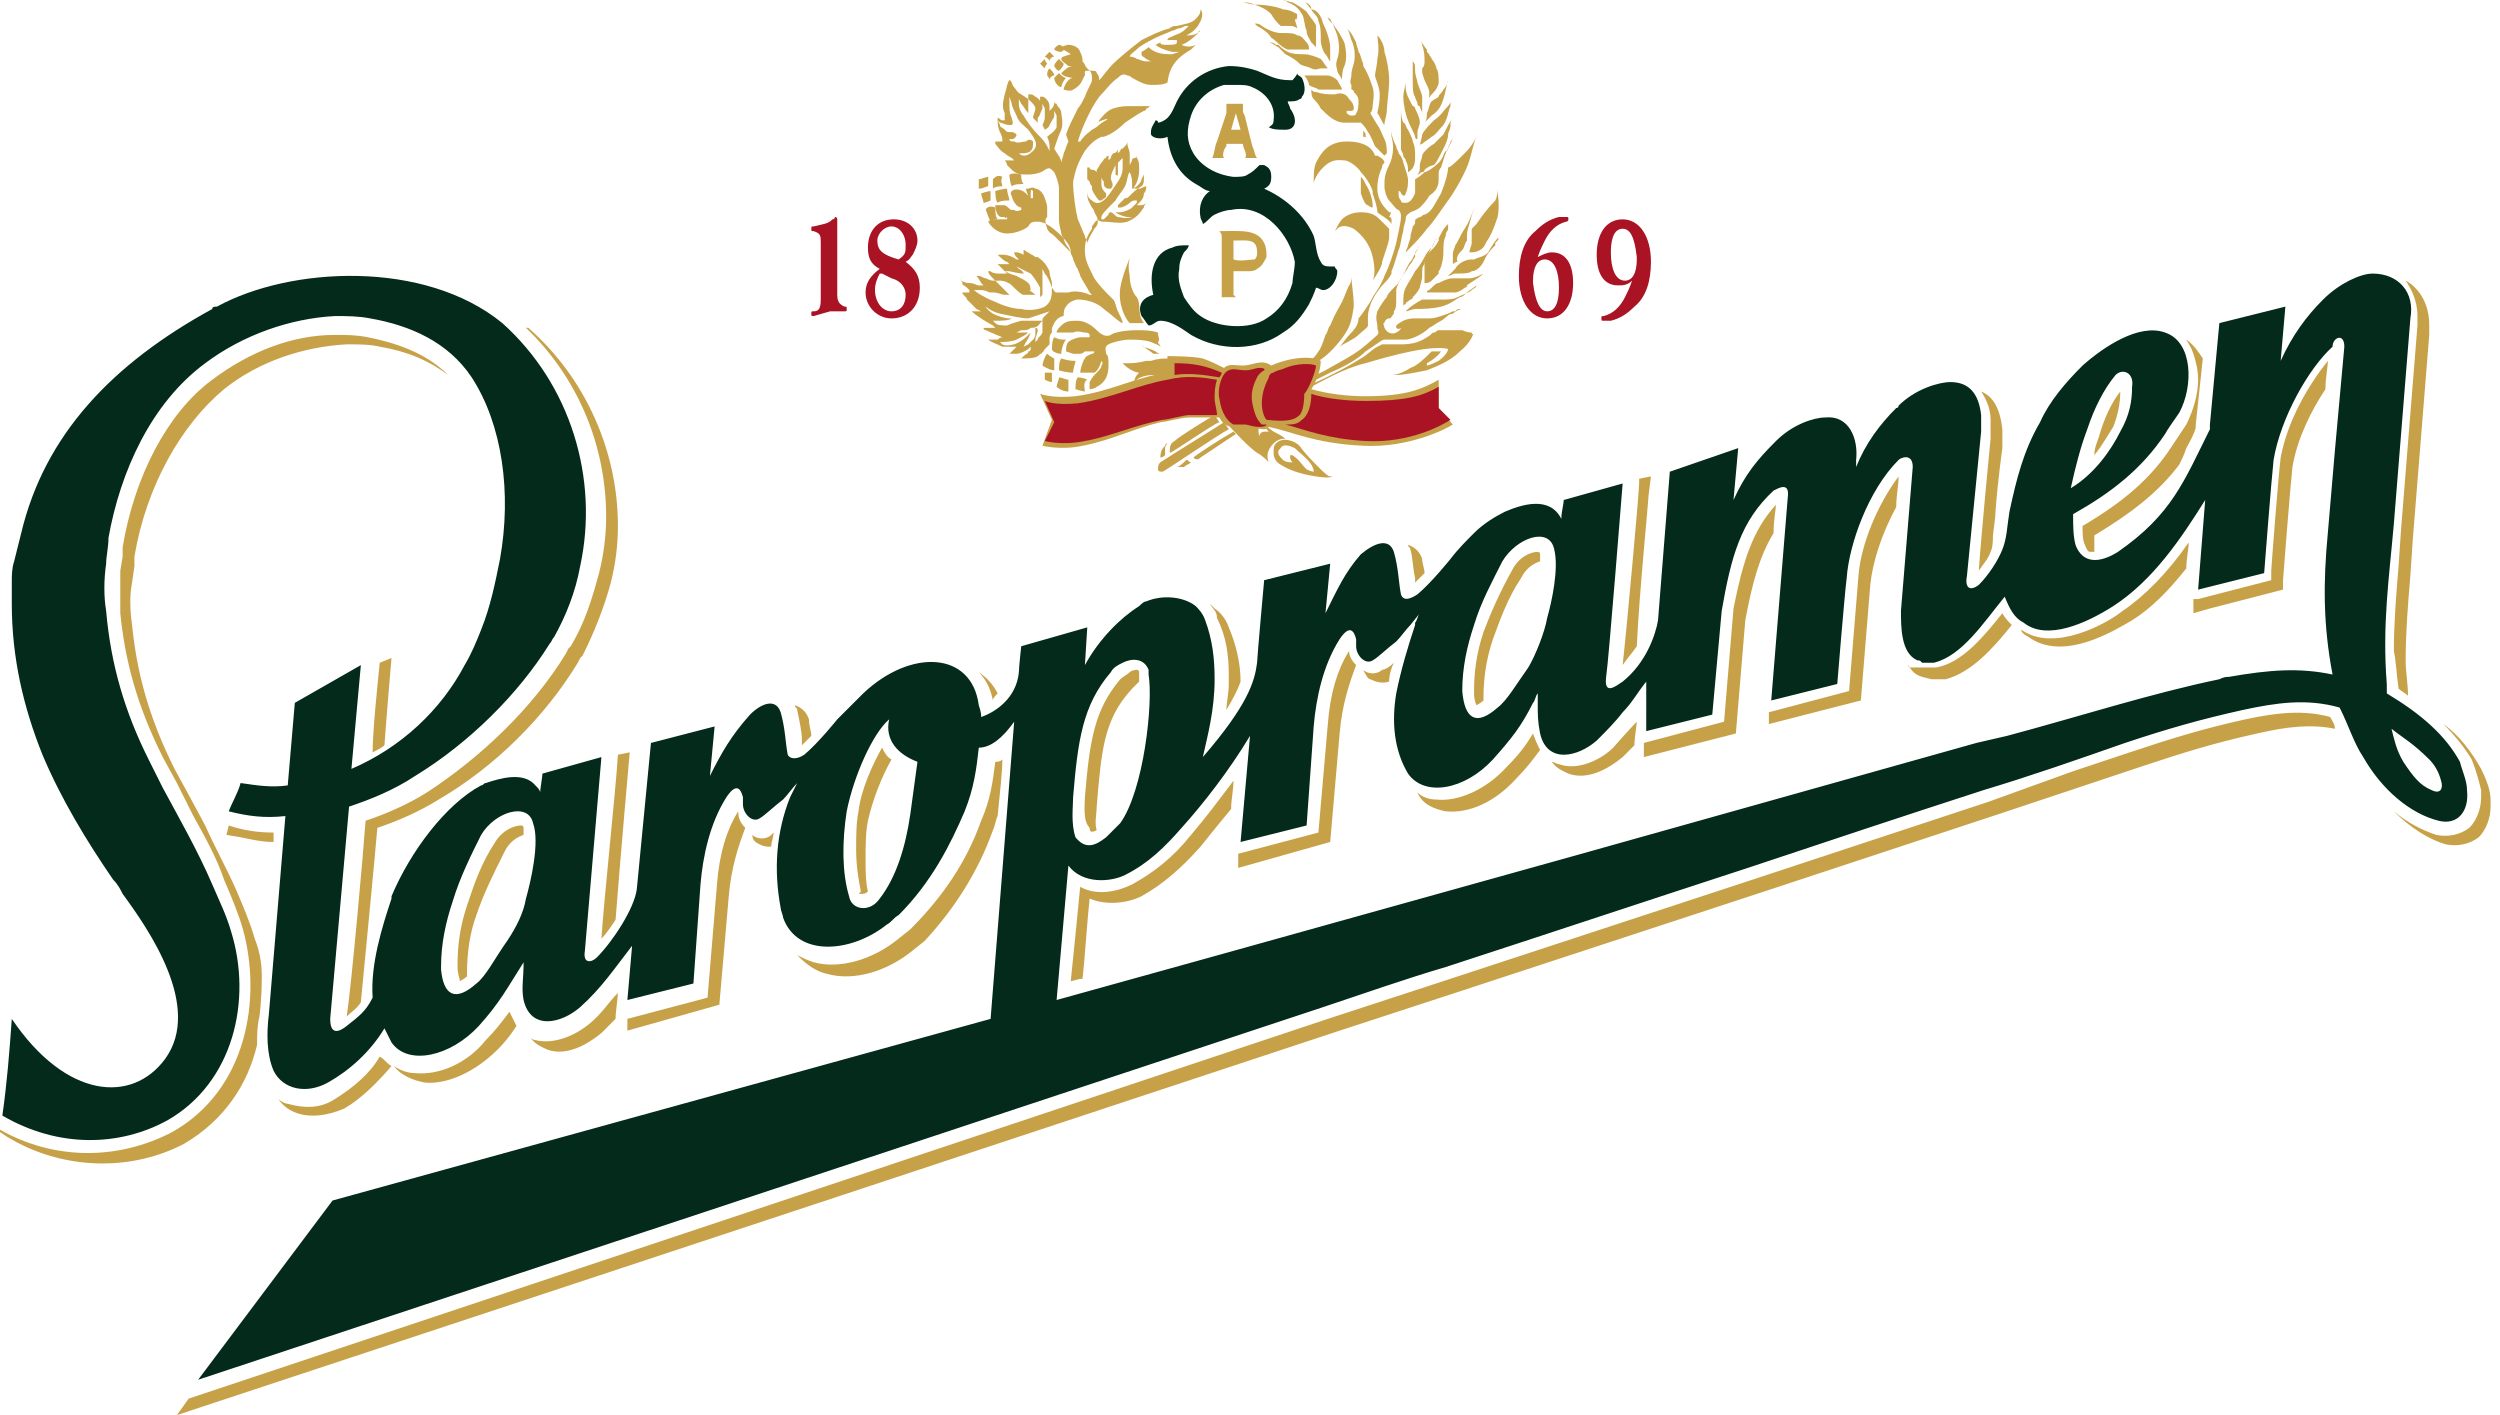 <svg viewBox="0 0 106 60" id="staropramen" xmlns="http://www.w3.org/2000/svg"><path d="M45 2.2s.1-.1.2-.1c-.1-.1-.2-.2-.3-.2 0 0-.2.1-.2.2 0 0 .1.1.3.1zm-.5.4c0-.1.1-.2.2-.2l-.2-.2-.2.2s.2.1.2.2zm-.1.1s-.1-.1-.1-.2l-.2.2.2.2s0-.1.1-.2zm.1.2c-.1.1-.1.2-.1.3 0 0 .1.1.1.2 0-.1.1-.2.2-.2 0-.1-.1-.2-.2-.3zm.4-.4c-.1.1-.2.2-.2.3 0 0 .1.2.2.2.1-.1.2-.2.2-.3l-.2-.2zm.1 1.2c0-.1.1-.3.2-.4-.1 0-.2-.1-.3-.2l-.2.2c0 .2.2.4.3.4zm-1.6 4.1c-.1-.1-.1-.3-.1-.4-.3-.1-.5 0-.5 0s0 .3.1.5c.1-.1.4-.1.5-.1zm-1.2.3s0 .4.1.5c.1-.1.4-.1.5-.1 0-.1-.1-.3-.1-.5-.2 0-.5.1-.5.1zm-.4.8s.1.3.2.5c.1-.1.2-.1.3-.1-.1-.1-.1-.4-.1-.5-.2-.1-.4 0-.4.1zm-.1-.3c.1 0 .3-.1.3-.1v-.4c-.1 0-.4.1-.4.1 0 .1.1.3.1.4zm.2-.7v-.4c-.1 0-.3.1-.4.1V8c.2 0 .3-.1.4-.1zm.2-.3V8c.1-.1.3-.1.4-.1 0-.1-.1-.2 0-.4-.2-.1-.3 0-.4.1zm5.8 4.1c-.1-.5 0-.7 0-.8 0 .1-.3.7-.4 1.3-.1.7.2 1.3.4 1.5h.6c-.3-.4-.1-.8-.3-1.1-.2-.2-.3-.6-.3-.9zm-3.6 4.1v.3s.2.1.3.1v-.4h-.3zm1 .3c-.1 0-.3-.1-.4-.1 0 .1-.1.3-.1.4 0 0 .2.2.5.2v-.5zm.4-.1c-.1.1-.1.4-.1.5 0 0 .3.1.4.1 0-.1-.1-.4.1-.5-.2-.1-.4-.1-.4-.1zm-.1-.7c-.1 0-.3 0-.6-.1-.1.1-.1.4-.1.5 0 0 .3.1.6.1 0-.2.1-.4.1-.5zm-1.2-.3c-.1.1-.2.4-.2.5 0 0 .3.2.5.2v-.5s-.2-.1-.3-.2zm.6 0c0-.2.1-.5.2-.6-.2 0-.3 0-.5-.1-.1.1-.1.5-.1.5 0 .1.2.2.4.2zm3.5-.3c.1.1.3.2.4.3h.3s-.1 0-.2-.1c-.2-.1-.5-.2-.6-.2h.1zm7.9 5.5c-.1 0-.3-.2-.5-.4s-.6-.6-.8-.9c-.2-.2-.7-.4-1-.1-.1.1-.1.2-.1.4s.1.4.3.5c.3.2.8.4 1.5.5.6.1.7 0 .7 0h-.1c.1 0 0 0 0 0zm-.7-.2s-.1 0-.3-.1l-.1-.1c-.1-.1-.2-.3-.5-.5h-.1v.1c0 .1.1.2.1.2h-.1s-.2 0-.3-.1-.2-.2-.2-.3c0-.1 0-.1.1-.2.1-.2.4-.1.6 0 .2.2.5.4.7.7.1.2.1.2.1.3zm.8.2zm-5.9-.8c.1.1.2.1.3 0l1.5-1-.1-.1c-.7.4-1.6 1-1.7 1.1zm-.7.4h.3c.1-.1.2-.1.3-.2-.1 0-.1-.1-.2-.1-.1.1-.3.3-.4.3zm2-1.9c-.3.2-2.4 1.5-2.7 1.7-.1.1-.1.2-.1.3 0 .1.1.1.2.1.2-.1 2.4-1.6 2.8-1.8l-.2-.3zm-.4-.3c-.2.1-1.5.9-1.7 1.1-.2.1-.2.3-.2.4v.1c.1 0 1.8-1.2 2.1-1.3l-.2-.3zm-2 1.2s-.1 0-.1.1c-.1.1-.2.2-.2.5.1 0 .2-.1.2-.1V19c0-.1.1-.2.1-.2zm12.9-6.5c-.1.1-.4.2-.6.3-.2.1-.4.1-.7.1h-.8c-.2.1-.5.3-.6.4l-.1.1c.1 0 .3-.1.4-.1.3 0 .7 0 1.1-.1.4-.1.6-.3.8-.4.1 0 .2-.1.3-.2.1-.1.3-.2.4-.3 0 .1-.1.1-.2.2z" fill="#c7a148"/><path d="M62.3 11.8h-.7c-.2 0-.4.1-.6.2-.1 0-.2.1-.3.2l-.1.1s-.1 0-.1.1h1.2c.1 0 .3-.1.4-.2 0 0 .1 0 .1-.1.1-.1.5-.3.7-.5-.2.1-.4.2-.6.2zm1.2-1.7c-.1.1-.3.4-.4.6-.2.2-.4.2-.6.3h-.1c-.3 0-.6.2-.7.4l-.3.3c.1 0 .2-.1.3-.1.3 0 .6 0 .7-.1.2 0 .4-.2.5-.4l.1-.2c.1-.2.3-.4.4-.5v-.1c.1-.1.2-.2.1-.2.1-.1.1-.1 0 0z" fill="#c7a148"/><path d="M62.6 9.5l-.2.2v.6c0 .1-.1.3-.1.4h.1c.2 0 .5-.1.6-.4.2-.3.3-.5.5-1.1.1-.5 0-.9 0-1.2 0 .1 0 .3-.1.5-.3.3-.6.7-.8 1zm-.6 1.1c.1-.1.1-.3.2-.4V10c0-.1 0-.2.1-.5.1-.4.2-.7.3-.8 0 0-.1.1-.2.4-.1.2-.1.3-.3.6s-.3.6-.4.7c0 .1-.1.2-.1.4v.4s.1-.1.2-.1c-.1-.2.1-.4.2-.5zm-1.3 1.3l.3-.3v-.1c.1-.1.2-.5.2-.8s0-.5.1-.7c0-.2.1-.2.1-.3v-.2l-.1.1c-.1.1-.2.3-.3.5v.1c-.1.2-.2.3-.3.4l-.1.1c-.1.1-.2.3-.2.5v.8c.1 0 .2 0 .3-.1z" fill="#c7a148"/><path d="M59.9 12.6c.1-.1.2-.2.3-.4 0-.1.1-.3.1-.5v-.1c0-.2 0-.3.1-.4 0-.2.2-.5.3-.7l.2-.4c0 .1-.1.1-.1.2s-.1.2-.2.3c-.1.1-.2.3-.2.3-.1.2-.3.5-.4.6-.1.2-.3.5-.4.7-.1.2-.1.4-.1.6v.2s0-.1.1-.1c0-.1.1-.1.2-.2 0 0 .1 0 .1-.1zm2.5 1.5c-.2 0-.4-.1-.4-.1h-1c-.1 0-.1.1-.2.1s-.1.1-.3.2c-.3.2-.6.3-1.1.3h-.8l-.2.1c-.2.1-.5.4-.7.5-.3.2-1.2.7-1.9 1-.5.3-2 1.1-2.3 1.2l.1.1c.2-.1 1.2-.7 1.8-1s1.6-.9 2.5-1.1c1-.3 1.8-.5 2.5-.6.8-.1 1 0 1 0s0 .2-.4.5c-.4.2-.5.2-.5.2v-.1s.4-.2.6-.5h-.4l-.1.1c-.2.2-.5.5-.8.6-.3.2-.6.3-.8.3h.2c.3 0 .8-.1 1.3-.2.5-.2 1-.4 1.4-.8.5-.4.6-.8.6-.9 0 .2-.1.2-.1.1z" fill="#c7a148"/><path d="M54.6 16.7l1.2-.6.6-.3c.7-.3 1.2-.6 1.5-.9l.3-.2c.3-.2.4-.3.5-.3h.9c.2 0 .7-.2 1-.5.2-.1.3-.2.5-.3s.3-.3.5-.3c.1-.1.3-.2.4-.2h-.1c-.1 0-.1 0-.2.1h-.1c-.2.1-.2.1-.5.2s-.4.1-.6.1H60c-.1 0-.3 0-.5.1s-.3.2-.3.2v.1c.1.1.2 0 .2 0s0 .1-.2.2-.4 0-.5-.2c0-.1-.1-.2 0-.2 0-.1.1-.2.2-.2s.1-.1.2-.2v-.1c.1-.1.1-.3.1-.5v-.4c0-.1.1-.3.2-.5.2-.3.3-.6.4-.7.1-.1.2-.4.3-.5 0-.1 0-.1.1-.2-.1.1-.1.2-.2.3v.2c-.1.1-.1.2-.2.3-.1.1-.1.2-.2.3l-.2.3c0 .1-.1.1-.1.2l-.2.2c-.1.1-.3.3-.3.4-.1.1-.3.4-.4.6-.1.3 0 .5 0 .6v.1c0 .1.1.2 0 .3 0 0-.2.2-.7.6-.4.3-.8.5-1.5.9l-.8.4c-.4.2-.7.4-1 .5-.5.2-1 .5-1.1.6l.3.2c0-.1.6-.5 1-.7z" fill="#c7a148"/><path d="M53 17c.2-.1 1.4-.8 1.4-.8.4-.2 1.2-.7 1.5-.9.4-.2.9-.8 1.1-1.1.2-.3.3-.5.4-1.2 0-.5-.1-1-.1-1.3 0 .1 0 .3-.1.4-.1.2-.2.5-.3.7s-.3.5-.5 1c-.1.1-.1.3-.2.4-.1.3-.2.6-.3.7-.1.2-.4.5-1 .9s-1.8.9-2 1.1l.1.1z" fill="#c7a148"/><path d="M58.9 7c-.2.4-.2.6-.2.9 0 .2.1.5.2.6.1.1.3.4.4.4.1.1.1.2.1.3 0 .2-.1.6-.2 1.1-.1.4-.3 1-.5 1.4-.1.3-.3.6-.5.9l-.1.2c-.2.3-.4.6-.5.7 0 .2-.1.4-.3.6-.2.2-.4.5-.5.6.1-.1.6-.3.8-.5s.4-.3.4-.4v-.4c0-.2.1-.5.2-.7.1-.2.3-.5.5-.7.1-.1.2-.2.3-.4v-.1c.1-.2.2-.6.3-.9.1-.2.1-.5.2-.8 0-.2.1-.4.1-.5 0-.2.1-.2.2-.3.3-.1.4-.2.4-.2.1-.1.3-.3.4-.5.3-.2.4-.4.4-.7v-.2c0-.1 0-.2.1-.3.1-.3.2-.7.3-.8.1-.2.2-.4.2-.5 0 0 0 .1-.1.2 0 .1-.1.2-.1.3 0 0 0 .1-.1.1-.1.1-.1.3-.3.5s-.5.4-.6.4c-.2.2-.4.3-.4.3v.6c-.1.2-.2.4-.4.4-.1 0-.2 0-.2-.1-.1-.1-.1-.2-.1-.3v-.1s.1 0 .1.1l.1.1s.1 0 .1-.1c.1-.2.1-.4.1-.6 0-.1-.1-.4-.2-.7 0-.1-.1-.3-.2-.4 0-.1-.1-.2-.1-.3-.1-.2-.2-.4-.2-.7v-.4.7c.1.3.1.8-.1 1.2z" fill="#c7a148"/><path d="M61.1 8.2c-.3.5-.4.8-.7.9-.1 0-.1.1-.2.1-.2.1-.2.1-.2.2s0 .1-.1.2c0 .1-.1.3-.1.5l-.1.3c0 .1-.1.2-.1.3l.1-.1c.1-.1.6-.6.8-.9.3-.3.6-.8.9-1.2.3-.4.8-1.3.9-1.7.1-.3.2-.8.3-1-.1.2-.2.4-.5.7-.3.3-.6.6-.7.6 0 .2-.1.6-.3 1.1zm-.3-2.1c-.2.1-.5.4-.5.5s-.1.3-.1.4v.1c0 .1 0 .2-.1.3.1 0 .1-.1.2-.1 0 0 .1 0 .1-.1.1-.1.3-.2.4-.2.1-.1.2-.3.3-.5l.1-.2c.1-.2.2-.4.2-.6 0-.1.1-.2.1-.4 0-.1 0-.2.1-.3-.1.1-.3.5-.4.7l-.4.4zm.5-1.5c-.1.1-.2.3-.5.5-.2.2-.4.4-.5.6 0 .1-.1.4-.1.5 0 0 0-.1.1-.1.1-.1.3-.2.4-.3.2-.1.3-.3.5-.5.2-.3.2-.6.3-.8v-.2c0 .1-.1.2-.2.3zm-.6-.3c-.1.1-.1.3-.2.5 0 .1 0 .3-.1.4l.3-.3c.3-.2.4-.4.5-.7s.1-.5.2-.8v-.3.3c0 .1-.1.3-.2.4-.1.2-.2.2-.2.3-.1.1-.2.1-.3.2zm-.3-1.7c0 .1 0 .2-.1.3V3c0 .1 0 .1.1.4.1.2.2.4.2.5v.3c0-.1.1-.2.2-.3.1-.1.2-.3.2-.4 0-.2 0-.5-.1-.6 0-.1-.1-.3-.2-.4 0-.1-.1-.1-.1-.2l-.1-.1v-.1c-.1-.1-.2-.3-.3-.4 0 0 .1.1.1.2.1.3.1.5.1.7zm-.3 1.8s0 .1.1.1c0 .1.1.2.1.3v-.7c0-.1-.1-.3-.2-.6 0-.1-.1-.3-.1-.5s0-.3-.1-.4v.8c0 .3 0 .6.1.7 0 .1.1.2.1.3zM60 5.8s0 .1.1.1v-.3c0-.1.1-.3.1-.4 0-.2-.1-.4-.2-.6 0 0 0-.1-.1-.1-.1-.2-.3-.5-.3-.8v-.2c0 .1-.1.4-.1.6 0 .3.1.8.2 1 .1.3.3.6.3.7zm-.6.5c0 .1.1.2.1.3 0 .1.1.1.1.2.1.2.1.3.1.4v.1c.2-.1.3-.3.3-.6s0-.5-.1-.7c0-.1-.1-.3-.2-.5-.1-.1-.1-.3-.2-.3-.1-.2-.1-.5-.1-.6v1.7zm-.8 4.8l.1-.3c.1-.3.2-.6.2-.7v-.4l-.4-.4c-.2-.2-.4-.3-.8-.3-.3 0-.6.1-.8.3-.1.1-.2.3-.3.5l.1-.1c.1-.1.3-.2.7 0 .4.3.7.7.8 1.2.1.4.1.8 0 1 .2-.3.4-.6.4-.8z" fill="#c7a148"/><path d="M55.8 6.9c-.1.2-.1.6-.1.9 0-.1.1-.4.4-.7.4-.4.7-.3.9-.3s.6.3.7.5c.2.2.4.5.5.8v.1c.1.3.2.6.2.8.1.1.5.3.6.5v.1-.3s0-.1-.1-.1c.1-.2.1-.2 0-.2-.2-.2-.5-.5-.5-1 0-.4.1-.7.2-.9 0-.1 0-.1.1-.2 0-.1-.1-.2-.3-.3h-.1c-.1-.3-.4-.6-1.2-.6-.8 0-1.1.5-1.3.9z" fill="#c7a148"/><path d="M58 8.7c.1.1.2.1.2.1v-.1c0-.2-.1-.6-.3-.9-.1-.2-.1-.2-.2-.3v.7c.1.3.2.5.3.5zm-.1-3c0-.1-.1-.1-.1-.2v.3c.1 0 .1 0 .2.1-.1-.1-.1-.1-.1-.2zm.4-2.5c0 .1.2.5.2.8 0 .5-.1.7-.1.8.1.1.2.4.3.5 0-.2.1-.4.1-.6s.1-.9.1-1.3-.1-.9-.2-1.2c0-.2-.1-.5-.3-.7 0 .1.1.6 0 1 0 .2-.1.6-.1.7zm-1.6-1.7c.1.4.1.7 0 1s0 .4 0 .5c0 .1.2.3.2.4 0-.1 0-.4.1-.6.1-.2.1-.6 0-1-.2-.4-.4-.7-.6-.9-.1-.1-.1-.1-.1-.2 0 0 0 .1.1.1.1.2.2.4.3.7zm-1.3.3c-.1-.1-.2-.3-.4-.3-.1-.1-.4-.1-.6-.1h-.1c-.2 0-.5-.1-.8-.3-.1-.1-.2-.1-.3-.1l.1.1c.2.1.5.3.6.5.2.1.4.4.7.5h.9c0-.1 0-.2-.1-.3zM53.9.6c.1.2.3.4.3.4l.1.1h.4c.2 0 .3.1.3.1 0-.1-.1-.3-.1-.4.1.1.1-.1.1-.2 0 0-.3-.2-.6-.2-.2-.1-.7-.2-1.1-.2-.3 0-.5-.1-.6-.1.1 0 .3 0 .5.1.3.1.5.2.7.4z" fill="#c7a148"/><path d="M54.6.1c.3.1.5.3.6.5.1.1.1.5.2.7 0 .2.1.3.2.5l.2.2v-.9c0-.1-.2-.3-.4-.6-.1-.1-.4-.3-.6-.4-.1 0-.3-.1-.4-.1h.1l.1.1z" fill="#c7a148"/><path d="M55.6.4c.1.2.3.3.3.5.1.2.1.5.1.7v.1c0 .2.1.5.2.6.1.1.1.2.2.3V2c0-.2-.1-.6-.3-1-.1-.4-.3-.6-.5-.6 0-.2-.2-.3-.3-.3.1 0 .2.2.3.3zm-5.1 1.7l.2-.2c-.2.1-.4.1-.6 0H50h.1c.3-.1.6-.4.7-.5 0 0 0-.1.1-.1-.2.2-.4.2-.6.2h-.1.1c.4-.2.5-.4.6-.6s.1-.4 0-.5c0 .1 0 .2-.2.4s-.4.2-.8.3c-.1 0-.2 0-.3.1-.4.1-.8.3-1.2.5-.4.3-1 .8-1.2 1-.2.2-.5.6-.5.6l-.1.1v-.1s0-.1-.1-.2c0-.1-.1-.1-.2-.1s-.1 0-.2-.1-.1-.2-.2-.3c0-.1 0-.2-.1-.4-.1-.3-.5-.3-.5-.3-.1 0-.3.1-.3.1 0 .1.3.2.4.3h.1-.1c-.3.1-.4.1-.4.2s.2.2.3.3h.2c-.2 0-.4.2-.5.3 0 .1.3.2.5.2h.1-.1s-.1 0-.2.1-.2.3-.2.4c0 0 .3.1.4 0 .4-.2.4-.5.5-.6v-.1c0-.1 0-.1.1-.1h.1c.1.1.1.2.1.4 0 .1-.2.4-.3.7-.1.2-.2.4-.3.5-.2.4-.4.8-.5 1.1l.1.3c-.1.2-.1.3-.2.5 0 .1-.1.3-.1.4v.2-.2c0-.2-.2-.4-.3-.6.1-.3.2-.6.3-.8.1-.3 0-.6 0-.7 0-.2-.2-.3-.2-.4 0 0-.1 0-.1-.1 0 .1 0 .2-.1.3l-.1.1v-.2c0-.2-.2-.4-.3-.4h-.1v.3-.1c0-.1-.2-.2-.2-.2s-.1-.1-.2-.1h-.1v.2l-.3-.2c-.2-.1-.2-.2-.3-.3s-.1-.3-.2-.3c-.1.1-.1.3-.2.6-.1.4-.1.6 0 .8v.3h-.1c-.1 0-.1-.1-.2-.1v.1c0 .1 0 .3.1.5s.1.3.1.3V6h-.3v.1c.1.1.2.3.4.4.1.1.3.2.3.2l.1.1h-.4s.1.1.1.2l.2.2c.2.2.4.2.7.2s.6-.1.7-.2c.2-.1.2-.1.4.1.1.2.2.5.2.7v1.3c0 .3.1.5.1.6 0 0 0 .1.1.2 0 .1.1.3.2.4l.1.2-.2-.2-.2-.2-.2-.2-.1-.1c-.1-.1-.2-.1-.3-.3-.1-.3-.1-.4 0-.5v-.3c0-.2 0-.2-.1-.5S44 8 43.9 8c-.1-.1-.3 0-.3 0h-.1c0 .1.1.3.2.5 0-.5 0-.5.1-.4v.3h-.1s0-.1-.1-.1l-.1-.1c-.2-.2-.5-.2-.6-.1 0 0-.1.1 0 .2 0 .1.1.3.2.4.1.1.2.1.2.1v.1s-.2.1-.3 0h-.1c-.1 0-.1-.1-.3-.2h-.4c0 .1 0 .2.1.4.1.1.1.1.2.1h.1c0 .1.1 0 .1 0v.1h-.4c-.2 0-.3 0-.4.1.1.2.4.5.8.5s.8-.2.9-.3c.1-.2.2-.2.4-.2s.5.1 1 .6c.3.3.4.5.4.7 0 .1.1.2.1.3.1.2.1.3.2.4 0 .1.1.2.1.3.1.2.3.5.4.7l.1.1h-.1c-.2-.1-.6-.2-.9-.1h-.5c-.1 0-.1-.1-.2-.2V12c0-.1-.1-.3-.1-.5-.1-.2-.2-.4-.5-.6h-.1c-.1-.1-.2-.1-.3-.2-.1 0-.1-.1-.2-.1v.4h.2c-.1-.2-.4-.3-.5-.3H43s0 .1.1.2l.1.1h-.1c-.3-.2-.5-.2-.6-.2h-.2c.1.1.3.3.4.3l.1.1h-.5l.1.1.2.2.1.1h-.3c-.1 0-.3 0-.4-.1h-.1c0 .1.1.2.2.3l.1.1h-.1s-.1 0-.3-.1c-.1 0-.2-.1-.3-.1h-.1c.1.1.2.3.2.3l.1.1h-.2c-.1 0-.2-.1-.4-.1s-.4-.1-.4-.2c0 .1.1.1.1.2s.1.1.2.2l.1.1v.1h-.3c0 .1.2.2.2.3l.4.4.2.1h-.4c.2.2.7.5.9.6l.1.1h-.5s0 .1.1.1c.2.1.7.3.7.3h.1-.1s-.1 0-.2.1h-.4c.1.1.4.2.6.3h.6l-.1.1-.1.1-.1.1h.3c.2 0 .5-.2.5-.2l.1-.1v.1s0 .1-.1.1c0 .1-.1.1-.2.2l-.1.1c.1 0 .6 0 .7-.1.1-.1.2-.1.3-.3l.2-.2v-.2c0-.1 0-.2.1-.3V14c0-.1 0-.1.1-.3s.3-.3.4-.3c0-.1 0-.3.1-.4.1-.2.4-.3.5-.3.3 0 .8.1 1.1.4.4.3.7.6.8.6 0-.1-.1-.3-.2-.5s-.1-.4-.2-.5l-.2-.2c-.1-.1-.4-.4-.6-.7-.3-.6-.4-.8-.4-1.2s.1-.6.3-.9v-.1c.2-.3.2-.3.4-.2h.1c.3 0 .7.1 1 0 .5-.2.6-.5.7-.6 0 0 0-.1.1-.2 0 0-.1.1-.2.1h-.2l.1-.1c.1-.1.2-.2.2-.4.1-.1.1-.2.1-.3-.1 0-.2.1-.3.1h-.2v-.1c.1-.1.2-.4.2-.7 0-.2 0-.4-.1-.5v-.1c0 .1-.1.1-.1.1s-.1 0-.1.1l-.1.2v-.5c0-.1-.1-.3-.1-.4V6c0 .1-.1.2-.1.2l-.1.1s-.1 0-.1.1l-.1.1v-.2c0 .1-.1.2-.2.2 0 0-.1.1-.1.2l-.1.1v-.2s-.1 0-.1.1c-.1 0-.1.1-.2.2s-.1.2-.2.3v.1c-.1-.1-.1-.1-.2-.1 0 0-.1 0-.1-.1h-.1v1.1c0 .3.1.4.2.6 0 0 .1.1.1.2.2.3.2.5 0 .7-.1.2-.2.3-.3.6v.1-.1c0-.1-.1-.2-.1-.3-.1-.2-.2-.5-.3-.7-.1-.4-.2-1.1-.2-1.6.1-.5.2-.8.5-1.3.3-.4.5-.5.7-.6h.1c.3-.1.6-.3.9-.6.3-.2.6-.4.8-.5 0 0 .1 0 .1-.1.1 0 .1-.1.2-.1h-.9c-.2 0-.4 0-.7.1s-.5.4-.6.5c0 0 0 .1-.1.1.2-.1.5-.2.7-.2H47l-.1.1s-.2.1-.3.2-.3.2-.3.2c-.1.1-.3.2-.5.5h-.1c.2-.7.7-1.7 1-2 .2-.2.4-.5.7-.7.1-.1.2-.2.4-.1 0 0 .1 0 .2.1.2.1.5.3.8.3s.5 0 .7-.1c.1-.8.5-1.1 1-1.4zm-6.7 4.3c-.3.3-.5.2-.6.1H43h.3c.1 0 .3 0 .4-.1.1-.1.1-.2.1-.4-.1-.1-.2-.1-.3 0-.2 0-.3.1-.5 0-.1 0-.2 0-.2-.1h-.2.3c.1 0 .2-.1.2-.2 0 0-.1-.1-.2-.1h-.1c-.1 0-.1 0-.2-.1s-.2-.1-.2-.2l-.1-.2.1.1c.1 0 .2.1.4.1h.1c.1-.1 0-.2 0-.3-.1-.2-.1-.4-.1-.6v-.3l.1.3c0 .1.1.3.2.5.1.3.3.4.5.6.2.3.5.6.2.9zm.6-.6c.1.2.1.4.1.4v.2l-.1-.2s-.1-.2-.3-.4l-.1-.1c-.2-.2-.5-.6-.6-.8-.1-.1-.2-.3-.2-.5v-.2l.1.2c.1.1.2.3.3.4v-.6l.1.1c.1.1.2.2.2.3 0 .1-.1.3-.1.4l.2.2V5c.1-.1.1-.2.2-.4v-.2l.1.2V5c0 .1-.1.3-.1.3l.1.2s.2-.1.2-.2c.1-.2.2-.3.2-.4v-.2l.1.2v.5c-.1.2-.3.3-.4.4zm-3.1 6.5l-.2-.1.2.1h.3c.2 0 .3.1.4.1h.1c.2 0 .4.1.5.1h.2l-.4-.4-.1-.1-.1-.1h.2s.3 0 .5.2.4.4.5.4h.5c-.1-.1-.4-.3-.6-.4l-.3-.2-.3.1h.2s.2 0 .3.1c.1 0 .1 0 .2.1.1 0 .1.1.2.1h.1s0-.2-.1-.3-.3-.2-.5-.3l-.3-.1-.2-.1h.2s.4.1.6.1c0-.1-.2-.2-.2-.2l-.1-.1.2.1.4.2c.1.1.3.4.4.6v.4l.1-.1v-1.1l.1.2c.1.1.2.3.3.6 0 .3 0 .6-.3.8-.2.1-.6.2-1 .1-.4 0-.9-.2-1.1-.3-.5-.2-.8-.4-.9-.5zm3.2.9l-.2.2c-.1.1-.1.1-.1.2v.5c-.1.2-.2.2-.2.3l-.1.1v-.1c0-.1.1-.3.1-.4 0-.1-.1-.1-.1-.1v.2c0 .1 0 .2-.1.3l-.2.2-.2.1.1-.2c.1-.1.2-.4.2-.4l-.1.1c-.1.1-.3.3-.6.4-.4.1-.5 0-.5 0l-.1-.1h.1s.4 0 .6-.1c.2-.1.4-.2.5-.3h-.7.2l.2-.1h.1c.1 0 .2 0 .3-.1.1 0 .3 0 .4-.2l.1-.1h-.9s-.4.1-.6.2c-.2 0-.4 0-.5-.1l-.1-.1h.1c.2 0 .6 0 .7-.1h-.1c-.2 0-.5-.1-.7-.2-.3-.2-.3-.3-.3-.3s.2.2.6.3c.5.1.9.2 1.2.2l.9-.3.2-.1-.2.1zm3.4-5.9V7v.3c.1.2.1.4.1.5V8s.1 0 .2-.1.2-.2.2-.3l.1-.2v.2c0 .1 0 .2-.1.3-.2.1-.4.3-.5.4s-.1.1-.2.1l-.2.2-.1.1v.1h.1c.1 0 .3-.1.4-.2.1-.1.2-.1.2-.1h.1v.1l-.2.2c-.1.1-.4.2-.5.2h-.2c.1.1.4.2.5.2h.2c-.3.1-.5 0-.6 0-.1 0-.2-.2-.3-.2 0 0-.1 0-.1.1l-.1.1-.1.1h-.1v-.1c0-.1.2-.3.5-.6l.1-.1c.1-.2.3-.4.4-.6.1-.2.1-.5.2-.6zm-1.8.8v-.5l.1.1s0 .1.1.2V8c0 .1.2.4.3.5h.1c.1-.1.2-.1.2-.2v-.1c-.1-.1-.2-.2-.2-.4v-.4.1c0 .1.1.2.1.2v.1c0 .1.1.2.2.2h.1c.1-.1.1-.2 0-.4 0-.1 0-.2.1-.4l.1-.2v.4s.1.1.1 0v-.5l.1-.1.1-.1v.4c0 .1 0 .3-.2.6s-.4.6-.5.7c-.2.2-.4.3-.6.1-.2-.1-.2-.3-.2-.4zM48.7 2c-.1.1-.3.2-.3.2v.1c0 .1.1.1.2.2l.2.1h-.2c-.2 0-.3-.1-.4-.1-.1-.1-.3-.1-.3-.1l-.1.1.1-.1c0-.1.2-.2.4-.4.3-.2.5-.3.7-.4s.5-.2.7-.3c.1 0 .2-.1.3-.1s.2-.1.3-.1h.1l-.1.1c-.1.1-.2.2-.5.3-.2.1-.3.1-.3.2h.4v.1c0 .1-.2.1-.4.1s-.3 0-.3-.1l-.2.1c.1.1.3.2.7.3h.3l-.3.1c-.3 0-.7 0-1-.3z" fill="#c7a148"/><path d="M58.8 6.5c0-.2 0-.4-.1-.6s-.2-.5-.3-.6l-.3-.5s.1-.1.1-.3c0-.1.1-.5 0-.8s-.2-.6-.4-.9v-.1c-.1-.2-.1-.4-.2-.5 0-.1-.1-.3-.1-.4-.1-.2-.2-.4-.3-.5l-.1-.1c.1.1.1.2.2.5.1.2.2.6.1 1-.1.3-.1.4-.1.5 0 .1-.1.3 0 .4v.2s.1 0 .1.1c.1.1.2.2.2.4 0 .1 0 .4-.1.5 0 .1-.1.1-.2.1s-.2-.1-.2-.1v-.1h.2s.1 0 .1-.1c0-.2-.1-.3-.2-.4-.1-.2-.3-.3-.6-.2-.3 0-.5 0-.8-.1-.1 0-.1 0-.2-.1 0 .1 0 .3.1.4s.2.2.3.4c.3.3.6.6 1 .6h.7c.1.1.2.2.3.4.1.1.3.6.3.6l.3.3.1.1.1-.1z" fill="#c7a148"/><path d="M56.7 3.4c-.1-.1-.3-.2-.4-.2h-1c.1.1.2.3.2.4.1.1.3.1.4.2h1c0-.1-.1-.2-.2-.4zm-1.6-.7c.1.1.3.1.5.2s.3 0 .4 0h.3c-.1-.1-.2-.3-.3-.4-.2-.1-.5-.2-.7-.2s-.5 0-.7-.1-.3-.2-.4-.3h-.1c-.1-.1-.2-.1-.3-.1.1 0 .2.1.4.2l.3.3c.2.1.4.2.6.4-.1 0 0 0 0 0zm-5.5 12.5c-.3 0-.5 0-.8.1h-.2c-.4.1-.6.1-.8.1h-.2l.1.1c.1.1.4.3.6.3h.1-.1c-.1.1-.2.2-.2.4l.1-.1c.1-.1.4-.2.7-.2s1 .1 1.5.4c.5.3.6.5 1.2 1.2l.1.1c.7.8 1.3 1.4 1.6 1.6.2.1.4.3.5.4-.1-.2-.1-.5.2-.8.2-.2.4-.2.5-.2-.1-.1-.3-.2-.5-.3-.3-.2-1-.8-1.6-1.3l-.3-.3c-1.1-.4-1.9-.8-2.5-1.5zm3.9 2.8c.1.1.2.1.2.2l.1.1h-.1c-.1 0-.3 0-.3.2v.1-.1c-.1-.3 0-.5.1-.5zm-.3-.3c.1.1.1.1.2.1h-.1c-.1 0-.2.1-.2.2v.1-.1c-.1-.1-.1-.3.1-.3zm-.4-.3c.1 0 .2.1.2.1l-.2.2-.1.1v-.1c0-.1 0-.3.1-.3z" fill="#c7a148"/><path d="M49.1 14.1c-.3-.1-.6-.1-.9-.1-.5 0-1 .1-1.1.2-.2.1-.4 0-.6-.2-.2-.2-.5-.4-.8-.4s-.5 0-.7.2c-.1.1-.2.2-.2.3h.7c.2-.1.4 0 .5 0 .2 0 .2.1.2.1v.1h-.4c-.1 0-.4.1-.5.2-.1.1-.1.3-.1.4l.3.1h.3s.1 0 .2-.1h.4s0 .1-.1.1c0 0-.3.1-.3.2-.1.1-.2.5-.2.6h.6c.2-.1.3-.5.3-.5s.1.1 0 .2c0 .1-.1.2-.2.3-.1.1-.2.2-.3.4v.3s.2 0 .3-.1c.2-.1.5-.3.5-.9 0-.3 0-.4-.1-.5 0-.1-.1-.3.1-.4.2-.1.6-.2.9-.2.2 0 .6 0 .9.1.2.1.3.1.4.2 0-.1-.1-.1-.1-.2.1-.1 0-.2 0-.4z" fill="#c7a148"/><path d="M61 17.3v-1.2c-.7.4-1.4.7-3.1.7-.8 0-1.6-.1-2.3-.3.2-.3.4-.8.4-1.2-.3-.2-1.2-.2-2.1.2-.4-.3-.8 0-1.2 0-.3 0-.6-.1-.8.1-.2-.1-.6-.3-.9-.4-.4-.1-1.4-.1-1.5-.1v.7c-1.4.2-2.4.8-3.9 1-1 .1-1.5-.1-1.5-.1l.5 1.1-.4 1.1s.8.2 1.7 0c1.1-.2 2.1-.7 3.3-1 .2 0 .9-.2 1.2-.2h1.3c.2.4.5.4.7.4.4-.1.9.1 1.2.1.1 0 .2-.1.2-.1 1 .2 1.9.7 4 .8 1.9.1 3.5-.7 3.8-.9l-.6-.7z" fill="#c7a148"/><path d="M51.7 16.9c-.1-.4.1-1.1.4-1.2.2-.1.4 0 .7 0s.4-.1.6-.1c.3 0 .2.1.2.1s-.2.1-.3.3c-.1.2-.3.6-.2 1.1s.2.7.4.9h.2s0 .1-.3.1-.5-.1-.6-.1h-.5c-.2-.1-.5-.4-.6-1.1zm9.3.4v-.9c-.7.4-1.4.6-3.1.6-.8 0-1.7-.1-2.3-.3 0 .4-.1.9-.4 1.1-.2.2-.4.2-.7.2.8.2 1.7.6 3.4.7 1.9.1 3.3-.7 3.6-.9l-.5-.5zm-9.5-.4c0-.2 0-.5.1-.8-.6-.1-1.3-.2-2.1 0-1.2.2-2.4.8-3.8 1-1 .1-1.4-.1-1.4-.1l.4.9-.4.8s.7.2 1.7 0c1.1-.2 2.2-.7 3.3-.9.2 0 .9-.2 1.1-.2h1.2c0-.2-.1-.5-.1-.7z" fill="#a91324"/><path d="M55.8 15.5c-.2-.1-.8-.1-1.3.1-.2.1-.4.1-.5.2-.1 0-.2.1-.2.2-.1.2-.3.6-.3 1.1 0 .3.1.6.2.7.9.1 1.2 0 1.4-.2s.2-.8.2-.9c.2-.2.5-1 .5-1.2zm-4.1.5s.1-.1.1-.2c-.7-.3-1.2-.4-2-.4v.5c.6-.1 1.3 0 1.9.1z" fill="#a91324"/><path d="M52 4.4v.4L51.6 6c-.1.2-.1.5-.2.7h.5c-.1-.1 0-.4.1-.5v-.1h.7c0 .2.2.4.1.6h.5c-.1-.1-.1-.3-.2-.5L52.8 5c0-.1-.1-.2-.1-.3v-.3H52zm.4.4l.2.7h-.4l.2-.7z" fill="#c7a148"/><path d="M52.1 2.8c.5 0 .9.1 1.2.2.5.2.8.4 1.4.4h.1s.2-.2.2-.3c0 .1.1.1.2.2.1.2.2.6 0 .8 0 0 0 .1-.1.1-.1.1-.3.1-.5.1 0 .1.1.2.1.3.3.4.3.9-.2.9-.3 0-.5 0-.7-.1.1-.1.2-.1.2-.3.1-.7-.4-1.2-.9-1.4-.2-.1-.4-.1-.7-.1h-.5c-.7.2-1.2.7-1.4 1.3s-.2 1.1.1 1.6.9.9 1.7 1c.2 0 .5 0 .6-.1.2-.1.3-.2.5-.4h.2c.2.1.3.2.3.5s-.1.4-.3.5c.9.4 1.7 1.1 2.1 2 .1.3.1.8.3 1.1.1.2.2.2.6.2 0 .1.1.1.1.2 0 .4-.3.8-.6.8-.1 0-.2-.1-.3-.1-.1.3-.2.5-.3.7-.3.5-.6.9-1.1 1.2-1.1.8-2.7.8-3.9.1-.3-.2-.8-.6-1.3-.6-.2 0-.3.2-.5.2-.1-.1-.2-.3-.3-.4-.2-.5.1-.8.5-.9-.2-.9 0-1.8.8-2 .2-.1.4-.1.7-.1 0 .1-.1.2-.2.3-.1.2-.2.4-.2.7-.1.5.1.9.2 1.2.2.3.4.6.7.8.7.5 2.1.6 2.8.1.5-.3.9-.8 1.1-1.5 0-.2.1-.6.1-.9-.2-1.1-1.3-2.5-2.7-2.2-.2 0-.5.1-.7.2-.2.1-.3.3-.5.4 0-.1-.1-.2-.1-.3-.1-.5.1-.9.4-1.1-.2 0-.4-.2-.6-.3-.7-.4-1.1-1.1-1.2-2-.2.1-.6.1-.7-.1v-.1c0-.2.1-.3.2-.5 0 0 .1 0 .1.1.1 0 .3-.1.4-.2.2-.2.3-.5.4-.7.4-.8 1.2-1.4 2.2-1.5z" fill="#032a1b"/><path d="M51.7 9.8s.1.1.1.2v2.6h.6l-.1-.1v-1h.6c.1 0 .3 0 .4-.1.2-.1.3-.3.4-.5 0-.2 0-.4-.1-.6-.3-.6-1-.5-1.9-.5zm.6.4c.6 0 1-.1 1 .5 0 .1 0 .2-.1.3-.2 0-.6.1-.9 0v-.8z" fill="#c7a148"/><path d="M34.5 13.4c-.1 0-.1 0-.1-.1s0-.1.1-.1c.2 0 .3-.1.3-.5v-2.4c0-.3 0-.4-.3-.5-.1 0-.1 0-.1-.1s0-.1.1-.1c.4-.1.6-.1.8-.3.1 0 .1-.1.1-.1s.1 0 .1.1v3.2c0 .3.1.4.3.5.1 0 .1 0 .1.1s0 .1-.1.1h-.6l-.7.2zm2.3-2.9c0-.7.4-1.2 1.1-1.2.6 0 1 .4 1 .9 0 .2-.1.4-.2.6-.1.1-.1.2-.3.3.4.3.6.6.6 1.1 0 .8-.5 1.3-1.2 1.3-.6 0-1.1-.5-1.1-1.1 0-.4.2-.7.6-1-.4-.2-.5-.5-.5-.9zm.3 1.8c0 .5.3.9.7.9s.6-.3.6-.7c0-.3-.2-.6-.6-.7l-.4-.2h-.1c-.1.2-.2.4-.2.7zm1.3-1.9c0-.5-.3-.8-.6-.8s-.6.3-.6.6c0 .4.2.6.9.8.3-.2.3-.3.3-.6zm27.4.3c.6 0 .9.5.9 1.3 0 .9-.4 1.5-1.1 1.5s-1.2-.7-1.2-1.8c0-.8.2-1.5.7-1.9.3-.3.6-.5 1-.6h.3c.1 0 .1 0 .1.1 0 0 0 .1-.1.1-.4.1-.7.4-.9.8-.1.2-.2.4-.3.7.2-.1.4-.2.6-.2zm-.2 2.5c.3 0 .5-.3.5-1s-.2-1.2-.6-1.2c-.3 0-.5.3-.5.9v.1c.1.8.3 1.2.6 1.2zm3-1.1c-.6 0-.9-.5-.9-1.3 0-.9.4-1.5 1.1-1.5s1.2.7 1.2 1.8c0 .8-.2 1.5-.7 1.9-.3.3-.6.5-1 .6H68c-.1 0-.1 0-.1-.1s0-.1.1-.1c.4-.1.7-.4.9-.8.1-.2.2-.4.3-.7-.2.2-.4.2-.6.2zm.2-2.4c-.3 0-.5.3-.5 1s.2 1.2.6 1.2c.3 0 .5-.3.5-.9v-.1c-.1-.9-.3-1.2-.6-1.2z" fill="#a91324"/><path d="M93 25.4v.6l.7-.2 3.1-.8v-.4s.3-3.9.4-4.8c.2-1.2.8-2.4 1.4-3.3 0-.5.1-.9.1-1.2-.8 1-1.7 2.5-2 4.1-.1.8-.4 4.7-.4 4.8v.4l-3.1.8H93zM46.2 38.1c.7.3 1.6.2 2.2-.1.9-.5 1.7-1.2 2.5-2.1.4-.5.8-1 1.3-1.6 0-.4.1-.8.1-1.2-.6.8-1.2 1.6-1.8 2.3-.8 1-1.6 1.6-2.5 2.1-.6.3-1.5.5-2.2.1-.1 1.1-.3 3-.4 4 .1 0 .3-.1.5-.1.1-.9.2-2.5.3-3.4zm43.7-21.5c-.4.5-.7 1.2-.9 1.9-.1.3-.2.5-.2.8.4-.5.6-.9.8-1.2.2-.5.3-1 .3-1.5zM46.5 35.2c-.1-.3 0-.7 0-1 .2-2.4.3-3.7 1.5-5l.3-.3v-.4s0-.1-.1-.1c0 0-.2 0-.3.1s-.3.2-.4.3c-1.1 1.3-1.3 2.6-1.5 5 0 .3-.1 1 .2 1.3 0 .2.1.2.3.1zm-36.9.2l.6.1c.5.1.9.2 1.4.2v-.4c-.7 0-1.3-.1-1.9-.3l-.1.4zm4.6 11.2c-.6.4-1.3.4-2 .2-.1 0-.3-.1-.4-.2.2.3.5.5.8.6.6.2 1.3.1 2-.2.7-.4 1.4-1.1 2-1.8-.2-.1-.3-.3-.5-.4-.4.7-1.1 1.3-1.9 1.8zm55.5-14.5l3.9-1 .4-4.8c.3-1.6.6-2.7 1.2-3.7 0-.6.1-1 .1-1.2-1 1.1-1.4 2.4-1.8 4.4l-.4 4.8-3.4.9v.6zm5.3-1.4l3.9-1 .4-4.9c.1-1 .5-2.2 1.1-3.3 0-.5.1-.9.1-1.3-.9 1.2-1.6 2.9-1.7 4.2l-.4 4.9-3.4.9v.5zm-16.9-1.9c.2.1.5.2.8.1 0-.3.1-.6.2-.8-.2.2-.4.3-.5.3-.2.2-.6.2-.8 0 .1.2.2.4.3.4zm4.4.6c0 .3.1.5.1.5s.2-.1.3-.2v-.1c0-.8.1-1.6.4-2.5.3-.8.6-1.7 1.2-2.6.2-.4.5-.6.8-.7v-.3c0-.1-.1-.1-.1-.1-.3 0-.8.2-1.1.8-.5.9-.9 1.8-1.2 2.6-.3.9-.4 1.7-.4 2.5v.1zm-10 7.4l3.9-1.1.4-4.6c.1-1.2.4-2.1.7-2.9-.2-.2-.3-.4-.3-.6-.5.8-.8 1.8-.9 3.1l-.4 4.6-3.4.9v.6zm-16 1.1c.1 0 .2 0 .3-.1-.1-.4-.1-.9-.1-1.4s0-1.1.1-1.6c.2-.9.6-1.9 1-2.6-.2-.1-.3-.3-.4-.5-.4.7-.9 1.8-1 2.7-.1.5-.1 1.1-.1 1.6 0 .7.1 1.3.2 1.8-.1.1-.1.1 0 .1zm-20.4-9.8c-.1 1-.3 2.9-.3 3.8.2-.1.4-.2.5-.3.1-1.4.3-3.7.3-3.7l-.5.2zm85.6 1.1c.1.1.3.2.4.3 0-.5-.1-1-.1-1.5 0-1.2.1-2.4.2-3.6l.1-1.5.7-8.7v-.4c0-.8-.3-1.3-.6-1.6-.1-.1-.2-.2-.4-.3.2.3.5.8.5 1.5v.4l-.7 8.7-.1 1.5c-.1 1.2-.2 2.4-.2 3.6.1.5.1.9.2 1.6 0-.1 0-.1 0 0zM25 43.4c-.6.5-1.5.9-2.3.7-.1 0-.2-.1-.2-.1.2.3.5.4.7.5.8.3 1.7-.2 2.3-.7l.6-.6c0-.3.1-.9.1-1.1-.4.4-.7.9-1.2 1.3zm7.2-7.6c.2.1.3.1.5.1 0-.2.1-.4.1-.6l-.1.1c-.2.2-.6.2-.8 0 0 .2.1.3.3.4zm-14.6 9.7c-.3 0-.6-.1-.9-.3.3.4.8.6 1.3.7 1 .1 2.2-.5 3.1-1.4.4-.4.6-.7.8-1l-.3-.6c-.3.4-.6.8-1 1.2-.8 1-2 1.5-3 1.4zm17.5-4.2c1.1.3 2.5-.1 3.6-1l.5-.4c1.3-1.4 2.3-3 2.9-4.7.1-.2.1-.4.2-.6.1-1 .2-1.9.2-2.4-.1.1-.2.1-.3.1-.1.8-.2 1.6-.6 2.5-.6 1.7-1.6 3.2-3 4.6l-.5.4c-1.1.9-2.5 1.3-3.6 1-.3-.1-.5-.2-.7-.3.4.4.8.7 1.3.8zm-12.9-6.2c0-.1-.1-.1-.1-.1-.3 0-.8.2-1.1.7-.6.9-.9 1.8-1.2 2.7-.3.9-.4 1.7-.4 2.5v.1c0 .3.1.5.1.6 0 0 .2-.1.3-.2v-.1c0-.8.1-1.7.4-2.5.3-.9.7-1.7 1.2-2.7.2-.4.5-.6.8-.7v-.3zm4.4 8.6l3.9-1.1.4-4.6c.1-1.2.4-2.1.7-2.9-.2-.2-.3-.4-.3-.7-.5.8-.8 1.8-.9 3.1l-.4 4.8-3.4.9v.5zm-2.2-15.6zM26.1 39c.2-2.6.6-7.1.6-7.1l-.5.1c-.1 1.6-.6 6.2-.7 7.8.2-.2.4-.5.6-.8zm7.9-7.6v.2l.4-.4c0-.2-.1-.4-.1-.7-.1-.3-.3-.5-.6-.6 0 .1.1.1.1.2.1.5.2.9.2 1.3zm8.3-2c-.2-.4-.5-.7-.8-.9.3.3.5.7.6 1.2 0-.1.1-.2.2-.3zm-18.4-1.7zm81.7 6.2c0-.4-.2-.9-.4-1.3-.4-.7-.9-1.4-1.6-1.9.5.5.9 1 1.2 1.5.2.5.3.9.4 1.3v.3c0 .5-.2 1-.5 1.3-.4.3-.9.4-1.4.3-.6-.2-1.2-.5-1.8-1 .7.7 1.5 1.2 2.2 1.4.5.1 1 0 1.4-.3.3-.3.5-.8.5-1.3v-.3zm-6.8-3.5c-1.1-.3-2.2-.2-3.6.1-1.8.4-3.1.8-4.9 1.4l-2.4.8-3.6 1.3-10 3.3-12.8 4.2-5.2 1.7L8 59.3l-.5.7 49.3-16.3L62 42l12.8-4.2 10-3.3 3.6-1.2 2.4-.8c1.8-.6 3.1-1 4.9-1.4 1.3-.3 2.3-.4 3.3-.2 0-.2-.1-.3-.2-.5.1.1 0 0 0 0zm-46.7-1.8v.4c0 .4-.1.8-.1 1.1.3-.5.5-.9.6-1.2 0-.8-.2-1.6-.5-2.3-.1-.3-.3-.6-.6-.8l-.2-.2c.1.2.3.3.3.6.4.8.5 1.6.5 2.4zM10.9 44.3c0-.4 0-.8.1-1.2 0 0 .1-.7.1-1.7 0-.6-.1-1.1-.3-1.6-.2-.7-.5-1.4-.8-2.1-.4-.9-.9-1.8-1.3-2.7L8 33.7l-.6-1.1c-1.1-2.2-1.6-4.1-1.8-6.1-.1-.7-.1-1.3 0-1.8l.1-.7v-.4c.5-3 2-5.6 3.8-7.1 1.5-1.2 3.4-1.8 5.2-1.9.5 0 1 0 1.4.1 1.2.2 2.1.6 2.9 1.2-.8-.8-1.9-1.3-3.4-1.6-.5-.1-.9-.1-1.4-.1-1.8 0-3.6.7-5.2 1.9-1.9 1.4-3.3 4.1-3.8 7.1v.4l-.1.6V26c.2 2 .7 3.9 1.8 6.1l.6 1.1.7 1.4c.5.9 1 1.8 1.3 2.7.3.7.6 1.4.8 2.1.8 2.9.2 6.8-3 8.6-2.3 1.2-5 1.2-7.3-.1v.1l.3.2c2.3 1.4 5.2 1.5 7.5.3 1.7-1 2.7-2.5 3.1-4.2zm7.2-10.7c-.8.5-1.7.9-2.6 1.2-.1 1.4-.6 7-.8 8.3.2-.2.4-.3.6-.6.2-2.1.6-6.2.7-7.4.9-.3 1.8-.7 2.6-1.2 2.4-1.4 4.5-3.5 5.9-5.8l.1-.2.1-.1c.5-1 .9-2 1.2-3.1.2-.8.3-1.6.3-2.4 0-3.2-1.4-6.3-3.8-8.4h-.1c2.2 2.1 3.4 5 3.4 8 0 .8-.1 1.6-.3 2.4-.3 1.1-.6 2.1-1.2 3.1l-.1.1-.1.2c-1.4 2.3-3.6 4.4-5.9 5.9zm63.4-4.9l.4.1h.6c1.1-.3 2-1.3 2.8-2.3-.1-.1-.3-.3-.4-.5-.8 1-1.7 2.1-2.8 2.3H81s-.1 0-.1-.1c.2.3.3.4.6.5zm-15 4.1c.8.3 1.7-.2 2.3-.7l.5-.5c0-.3.1-.9.1-1-.3.3-1 1.1-1 1.1-.5.5-1.5 1-2.3.7-.1 0-.2-.1-.3-.1.2.3.5.4.7.5zM60 24.5v.2l.4-.4c0-.2-.1-.4-.1-.6-.1-.3-.3-.5-.6-.6 0 .1.1.1.1.2.1.3.1.8.2 1.2zM86 27c1.5 1.1 3.7-.3 4.4-.7.8-.5 1.5-1.2 2.3-2.2 0-.4.1-.8.1-1.1-.9 1.3-1.9 2.3-2.8 2.9-.6.5-2.9 1.8-4.3.8 0 .1.1.2.3.3zm-24.7 7.4c1 .1 2.1-.4 3-1.4.4-.4.7-.8 1-1.2-.1-.2-.2-.4-.3-.7-.3.5-.6.9-1.1 1.4-.9 1-2.1 1.5-3 1.4-.3 0-.6-.1-.8-.3.2.5.7.7 1.2.8zM69.9 21l.1-.8-.5.1v.2c0 .3-.5 5.9-.7 7.7.2-.3.4-.5.6-.8.1-2.2.5-6.2.5-6.4zm14 3.2c.2-.3.4-.5.5-.8.1-.2.1-.5.1-.7l.1-.8v-.1c.1-1.4.3-2.8.3-2.8v-.8c-.1-.9-.4-1.4-.9-1.6.2.3.4.7.4 1.2v.8s-.4 4.1-.5 5.6zm4.7-.8h.2v-.7c1.5-.9 2.7-1.8 3.6-3 .1-.2.2-.4.3-.7 0 0 .4-.7.4-.9V18l.3-2.8c-.2-.3-.4-.6-.7-.8.1.2.2.3.3.6.1.3.2.7.2 1.1 0 .6-.2 1.3-.5 1.9l-.6.9c-.9 1.4-2.1 2.4-3.8 3.4 0 .3 0 .6.1.8.1.3.2.3.2.3z" fill="#c7a148"/><path d="M100.6 11.6c-.5 0-1.4.4-2.1 1.1-.7.7-1.3 1.5-1.8 2.6l.2-2.3-2.8.7-.4 4.3v.2c-1.1 2.2-1.6 3.6-3.9 5.2-.8.5-1.5.5-1.8-.3-.1-.4-.1-.8-.1-1.3 1.6-.9 2.9-1.9 3.9-3.4.1-.2.4-.6.6-.9.6-1.1.6-3-.6-3.4-1.1-.4-2.6.6-3.5 1.4-.7.7-1.4 1.5-1.8 2.4-.7 1.2-1 2.4-1.3 3.8-.1.6-.1 1.1-.3 1.6-.2.5-.6 1.1-1 1.5-.4.3-.6.1-.5-.4l.6-6.1v-.7c-.1-.9-.5-1.4-1.3-1.4-.5 0-1.5.3-2.2 1 0 0 0 .1-.1.1-.7.7-1.3 1.5-1.7 2.5v-.3c.1-.9-.3-1.9-1.3-1.8-.5 0-1.4.3-2.1 1-.8.8-1.3 1.4-1.8 2.5l.2-2.2-2.9 1-.5 6.3c-.1.6-.5 1.8-1.5 2.6-.3.2-.8.6-.7-.2.1-.6.7-8.2.7-8.2l-2.5.7c0 .2-.1.5-.1.8-.5-1-1.7-.6-2.4-.3-.4.2-.9.5-1.3.9-.3.3-.7.7-1 1.1 0 0-.8 1-1.4 1.5-.3.2-.6.3-.7 0-.1-.5-.1-1.1-.3-1.8-.2-.6-.8-.4-1.4.1-.7.8-1 1.5-1.5 2.5l.2-2.1-2.8.7s-.3 3.3-.3 3.5c-.1.8-.4 1.8-2.3 4 .2-.9.5-2 .5-3.3 0-.9-.1-1.7-.4-2.5-.1-.3-.3-.5-.4-.6-.5-.4-1.4-.5-2.1-.2-.1 0-.2.1-.3.2-.8.5-1.7 1.4-2.3 2.5l.1-1.6-2.8.8s-.1.9-.1 1.1c-.1 1.1-1 1.7-1.6 1.9 0-.1 0-.2-.1-.5-.3-2.3-2.9-2.4-4.9-.5l-1.1 1.1s-.8 1-1.4 1.5c-.3.2-.6.2-.7 0-.1-.5-.1-1.1-.3-1.8-.2-.6-.8-.4-1.3.1-.8.9-1.2 1.6-1.7 2.6l.2-2.1-2.7.7-.6 6.2c-.1.8-1 2.2-1.7 2.9-.2.2-.6.3-.5-.3l.7-8.2-2.5.7c0 .1-.1.7-.1.8 0-.1-.1-.2-.2-.3-.5-.6-1.5-.3-2.1-.1-.1 0-.1.1-.2.1-1.5.8-3 2.8-3.8 4.7v.1c-.4 1.2-.9 2.8-.8 4.2-.3.6-.6.8-1.1 1.2s-.7.2-.7-.3l.8-9c.9-.3 1.9-.7 2.8-1.3 2.3-1.4 4.4-3.5 5.7-5.6.1-.1.1-.2.2-.3.5-.9.9-1.9 1.1-3 .8-3.7-.4-7.7-3.3-10.3-3.3-2.7-9-2.4-12.1-.7-.1 0-.2 0-.2.1-4.2 2.3-7.1 5.3-8.1 9.5l-.3 1.2c-.1.3-.1.6-.1.9v.9c0 2.3.5 4.4 1.3 6.4.8 1.9 1.9 3.7 3 5.3.2.2.3.4.4.6 1.1 1.5 3.4 4.8 1.8 7-1.4 1.9-4.2 1.7-6.5-1.7-.1 1.4-.2 2.7-.4 4.1 2.4 1.4 5 1.3 7 .2 2.8-1.6 3.6-5.1 2.7-8-.2-.7-.5-1.3-.8-2-.6-1.4-1.4-2.8-2.1-4.1l-.6-1.2c-1-2-1.6-4-1.8-6.3-.1-.6-.1-1.3 0-2 0-.3.1-.7.1-1.1.5-2.8 1.8-5.7 4.1-7.4 1.6-1.2 3.6-1.9 5.5-2 .5 0 1 0 1.5.1 1.7.3 3.3 1 4.3 2.5 1.3 2 1.7 4.9 1.2 7.7-.2 1-.4 2-.8 3-.2.5-.4 1-.7 1.5-1 1.9-2.7 3.5-4.8 4.4l.4-4.4-2.8 1.6-.3 3.5c-.7.1-1.3 0-2-.1-.1.4-.4.9-.5 1.2.8.2 1.5.3 2.4.2l-.7 8.4c-.1.8-.1 1.7.2 2.4.4.8 1.4 1 2.3.5.9-.5 1.8-1.3 2.4-2.3l.3.6c.7 1 2.5.6 3.7-.7.9-1 1.2-1.6 1.9-2.7 0 .7-.1 1.1 0 1.6.3 1.3 1.6 1 2.4.3.9-.8 1.5-1.7 2.2-2.6l-.2 2.3 2.8-.7.3-4.2c.1-1.2.4-2.6 1.1-3.7.4-.6.6-.4.7 0v.3c0 .4.4.8.7.6.2-.1.6-.5 1-.8.2-.2.4-.5.6-.7l-.3.6c-.6 1.5-.7 3.1-.4 4.7 0 .1.1.3.1.4.6 1.7 2.9 1.5 4.4.3.2-.1.3-.3.5-.4 1.4-1.4 2.2-3 2.8-4.4.4-1 .5-1.8.6-2.7.5 0 1-.4 1.5-1.1l-1 12.6-27.9 7.7-5.7 7.6 47.7-15.8c1.8-.6 3.5-1.2 5.2-1.7 4.3-1.4 8.5-2.8 12.8-4.2 3.3-1.1 6.6-2.2 10-3.3 2-.6 4-1.3 6-2 1.8-.6 3.2-1 5-1.4 1.4-.3 2.7-.5 4.1-.1.4.8.6 1.5 1 2.1.8 1.4 2 2.4 3.2 2.7.8.2 1.3-.4 1.2-1.3 0-.4-.2-.8-.3-1.2-.6-1.1-1.6-2-3.1-2.9V29c-.2-2.5.1-4.5.3-6.8l.7-8.7c.2-1.1-.5-1.9-1.6-1.9zm-12.1 6.6c.3-.9.7-1.7 1.2-2.3.3-.3.8-.1.7.5 0 .6-.1 1.2-.5 1.9-.4.8-1.1 1.8-2.1 2.4.2-.9.4-1.7.7-2.5zM22.3 38.1c-.1.6-.4 1.2-.8 1.8-.5.7-.9 1.5-1.3 1.8-.9.8-1.4.5-1.5-.6V41c0-1 .2-1.9.5-2.8.3-1 .8-2 1.2-2.8.6-1 2-1.4 2.2-.5.3.8-.1 2.5-.3 3.2zm16.3-3.6c-.2 1.4-.6 2.7-1.3 3.6-.4.6-1.2.5-1.3-.1-.3-1-.3-2.3-.1-3.6.3-1.5 1.1-3.3 1.8-3.9-.2.9.4 1.5 1.2 1.8-.1.7-.2 1.5-.3 2.2zM62 29.3c0-1 .2-1.9.5-2.8.3-1 .8-1.9 1.2-2.7.6-1 2-1.5 2.2-.5.2.8-.1 2.2-.3 2.9-.1.6-.5 1.6-.8 2.1-.5.7-.9 1.4-1.3 1.7-.9.8-1.4.5-1.5-.7 0 .1 0 0 0 0zm-16.5 4.5c.2-2.4.4-3.9 1.6-5.3.1-.2.3-.3.5-.4.4-.2.9-.2 1.1.3v.2c.2 1.2-.2 4.9-1.2 6.3l-.6.6c-.5.4-.9.5-1.3 0-.2-.6-.1-1.3-.1-1.7zm57.5-1.6c.2.2.4.5.5.9.1.3 0 .6-.4.4-.5-.2-.8-.6-1.2-1.2-.3-.5-.4-1-.5-1.4.5.4.9.6 1.6 1.3zm-3.6-17.5l-.4 4.4-.3 3.5c-.2 2.1-.2 3.9.2 6-1.4-.3-2.7-.2-4.4.1-.1 0-.2 0-.4.1-2.9.6-6 1.6-9 2.4-.4.1-.9.2-1.3.3l-17.1 4.8-10.4 2.9-4.3 1.2-7.2 2 .5-5.7c.6.8 1.8.7 2.4.4 1-.5 1.7-1.2 2.4-2 .9-1 2-2.4 2.9-3.9l-.4 4.5 2.8-.7.3-4.2c.1-1.2.4-2.6 1.1-3.7.4-.6.6-.4.7 0v.3c0 .4.4.8.7.6.2-.1.6-.5 1-.8.2-.2.4-.5.6-.7l.4-.5c-.1.1-.1.3-.2.4v.1c-.3.9-.6 1.9-.8 2.9-.2 1.2-.1 2.4.5 3.4.7 1 2.4.7 3.6-.6.8-.9 1.2-1.4 1.7-2.4.1-.1.1-.3.2-.4v.5c0 .4 0 .7.1 1.2.3 1.3 1.6 1 2.4.3.4-.4.8-.8 1.1-1.2.4-.4.6-.8 1-1.3V31l2.8-.7.4-4.4c.4-2.3.8-3.8 2.2-5.1.2-.1.7-.4.6.3l-.7 8.6 2.8-.7s.3-3.7.4-4.5c.1-1.4.9-3.7 2.2-5 .1-.1.6-.3.6.3l-.5 6.1c0 .7 0 1.8.7 2.1.1 0 .1 0 .2.1h.5c1.2-.3 2.1-1.7 3-2.8.2.5.4.9.8 1.1 1 .8 2.7 0 3.8-.7 1.7-1.1 2.9-2.9 3.9-4.5l-.3 3.8 2.8-.7s.3-3.9.4-4.8c.3-1.8 1.5-3.9 2.5-4.8 0-.4.5-.6.5 0z" fill="#032a1b"/></svg>